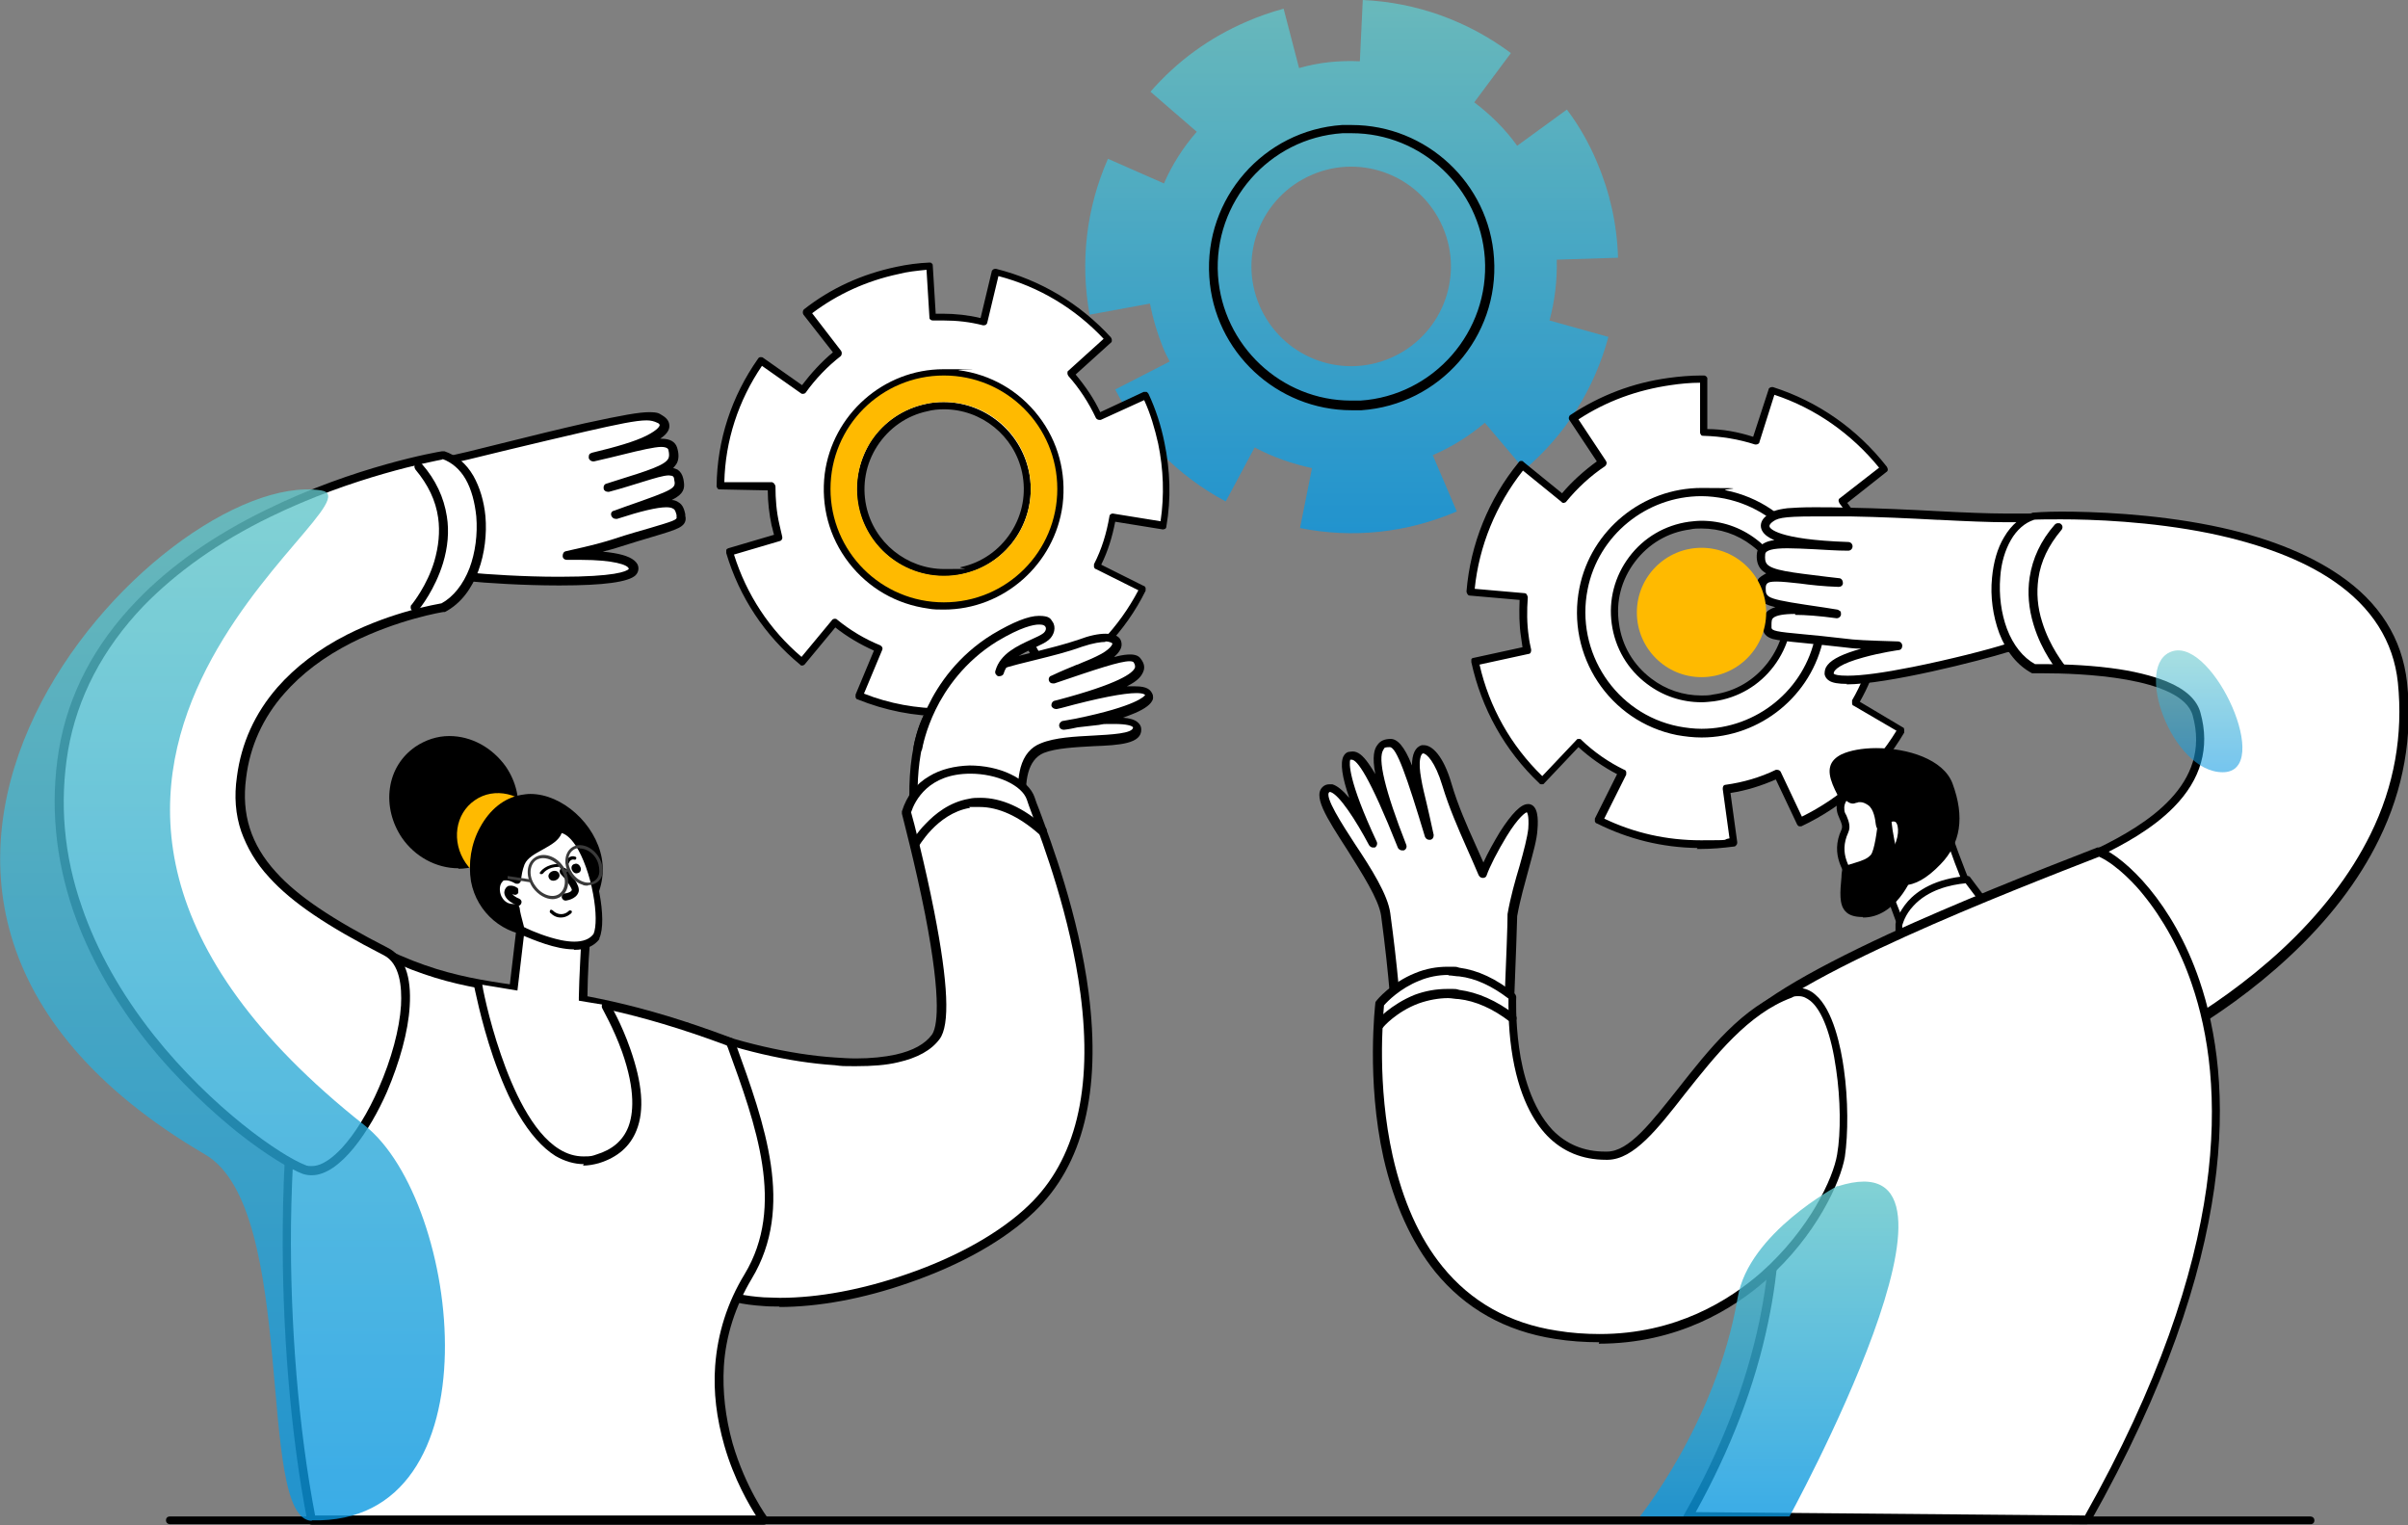 <?xml version="1.0" encoding="UTF-8"?>
<svg xmlns="http://www.w3.org/2000/svg" xmlns:xlink="http://www.w3.org/1999/xlink" version="1.1" viewBox="0 0 499 316">
  <rect x="0" y="0" width="499" height="316" fill="#808080" stroke="none"/>
  <defs>
    <style>
      .cls-1 {
        fill: url(#linear-gradient);
      }

      .cls-1, .cls-2, .cls-3, .cls-4, .cls-5, .cls-6, .cls-7, .cls-8 {
        stroke-width: 0px;
      }

      .cls-2 {
        fill: #3a3a3a;
      }

      .cls-3 {
        fill: #000;
      }

      .cls-4 {
        fill: #ffba00;
      }

      .cls-9, .cls-8 {
        opacity: .8;
      }

      .cls-5 {
        fill: url(#linear-gradient-4);
      }

      .cls-6 {
        fill: url(#linear-gradient-2);
      }

      .cls-10, .cls-8 {
        isolation: isolate;
      }

      .cls-7 {
        fill: #fff;
      }

      .cls-11 {
        mix-blend-mode: multiply;
        opacity: .7;
      }

      .cls-8 {
        fill: url(#linear-gradient-3);
      }
    </style>
    <linearGradient id="linear-gradient" x1="280" y1="315.9" x2="280" y2="205.5" gradientTransform="translate(0 315.9) scale(1 -1)" gradientUnits="userSpaceOnUse">
      <stop offset="0" stop-color="#63c6c9"/>
      <stop offset="1" stop-color="#0997e1"/>
    </linearGradient>
    <linearGradient id="linear-gradient-2" x1="366.3" y1="71.1" x2="366.3" y2=".8" gradientTransform="translate(0 315.9) scale(1 -1)" gradientUnits="userSpaceOnUse">
      <stop offset="0" stop-color="#63c6c9"/>
      <stop offset="1" stop-color="#0997e1"/>
    </linearGradient>
    <linearGradient id="linear-gradient-3" x1="455.7" y1="181.1" x2="455.7" y2="155.9" gradientTransform="translate(0 315.9) scale(1 -1)" gradientUnits="userSpaceOnUse">
      <stop offset="0" stop-color="#63c6c9"/>
      <stop offset="1" stop-color="#0997e1"/>
    </linearGradient>
    <linearGradient id="linear-gradient-4" x1="46.1" y1="214.5" x2="46.1" y2=".9" gradientTransform="translate(0 315.9) scale(1 -1)" gradientUnits="userSpaceOnUse">
      <stop offset="0" stop-color="#63c6c9"/>
      <stop offset="1" stop-color="#0997e1"/>
    </linearGradient>
  </defs>
  <g class="cls-10">
    <g id="Layer_1" data-name="Layer 1">
      <g>
        <g class="cls-9">
          <path class="cls-1" d="M271.9,96.9l-2.5,12.5c10.9,2.2,22.1,1,32.4-3.4,0,0,0,0,.1,0l-5-11.7c4-1.7,7.6-4,10.8-6.7l8.2,9.7c8.5-7.2,14.5-16.7,17.4-27.5l-12.2-3.4c1.1-4.1,1.6-8.3,1.5-12.6l12.7-.4c-.2-6.9-1.7-13.6-4.4-19.9-1.6-3.8-3.7-7.5-6.2-10.8l-10.3,7.5c-2.5-3.5-5.6-6.5-8.9-9l7.6-10.2C304.1,4.3,293.5.5,282.4,0l-.6,12.7c-4.2-.2-8.4.2-12.6,1.4l-3.2-12.3c-2.6.7-5.2,1.6-7.7,2.7-7.7,3.3-14.4,8.2-19.9,14.5l9.6,8.3c-2.8,3.2-5.1,6.8-6.8,10.7l-11.6-5.1c-4.5,10.2-5.8,21.4-3.8,32.3l12.5-2.3c.6,3.1,1.5,6.1,2.7,9.1.4,1,.9,2,1.4,2.9l-11.3,5.8c5.1,9.9,13,17.9,22.9,23.2l6-11.2c3.7,2,7.8,3.4,11.9,4.3h0ZM271.9,36.2c10.5-4.5,22.6.4,27.1,10.9,4.5,10.5-.4,22.6-10.9,27.1-10.5,4.5-22.6-.4-27.1-10.9-4.5-10.5.4-22.6,10.9-27.1Z"/>
        </g>
        <path class="cls-3" d="M280.1,85c-15.5,0-28.5-12.1-29.5-27.6-1.1-16.3,11.3-30.4,27.5-31.5.7,0,1.4,0,2,0,15.5,0,28.5,12.1,29.5,27.6,1.1,16.3-11.3,30.4-27.5,31.5-.7,0-1.4,0-2,0ZM280.1,27.6c-.6,0-1.3,0-1.9,0-15.2,1-26.8,14.3-25.8,29.5,1,14.5,13.1,25.9,27.6,25.9s1.3,0,1.9,0c15.2-1,26.8-14.3,25.8-29.5-1-14.5-13.1-25.9-27.6-25.9h0Z"/>
        <path class="cls-7" d="M182,134.3l-4.1,9.8c8.6,3.5,18,4.4,27.1,2.5,0,0,0,0,.1,0l-2.2-10.4c3.6-.8,6.9-2,9.9-3.7l5.2,9.3c8.1-4.5,14.6-11.4,18.8-19.7l-9.5-4.8c1.6-3.2,2.7-6.6,3.3-10.1l10.5,1.7c.9-5.7.8-11.5-.4-17.1-.7-3.4-1.8-6.7-3.3-9.9l-9.7,4.5c-1.5-3.3-3.5-6.2-5.8-8.9l7.9-7.1c-6.2-6.9-14.3-11.8-23.4-14l-2.5,10.3c-3.4-.8-7-1.2-10.6-1l-.6-10.6c-2.3.1-4.6.5-6.8.9-6.9,1.5-13.2,4.4-18.7,8.7l6.5,8.4c-2.8,2.2-5.3,4.8-7.3,7.7l-8.7-6.1c-5.4,7.7-8.3,16.6-8.4,25.9l10.6.2c0,2.6.2,5.3.8,7.9.2.9.4,1.8.6,2.6l-10.2,3c2.6,9,7.8,16.8,15,22.8l6.8-8.2c2.7,2.3,5.8,4.1,9.1,5.4h0ZM192,84.4c9.4-2,18.5,4,20.5,13.4,2,9.4-4,18.5-13.4,20.5-9.4,2-18.5-4-20.5-13.4-2-9.4,4-18.5,13.4-20.5Z"/>
        <path class="cls-3" d="M195.5,148.4c-6.1,0-12.1-1.2-17.8-3.5-.2,0-.3-.2-.4-.4,0-.2,0-.4,0-.6l3.8-9.1c-2.9-1.3-5.6-2.9-8-4.8l-6.3,7.6c-.1.2-.3.2-.5.3h0c-.2,0-.4,0-.5-.2-7.3-6-12.6-14-15.3-23.1,0-.2,0-.4,0-.6,0-.2.2-.3.4-.4l9.5-2.8c-.2-.6-.3-1.3-.5-1.9-.5-2.4-.8-4.9-.8-7.3l-9.9-.2c-.2,0-.4,0-.5-.2-.1-.1-.2-.3-.2-.5.1-9.5,3.1-18.6,8.6-26.4.1-.2.3-.3.5-.3h0c.2,0,.4,0,.5.1l8.1,5.7c1.9-2.5,4-4.8,6.4-6.8l-6.1-7.8c-.2-.3-.2-.8.1-1.1,5.6-4.4,12-7.3,19.1-8.8,2.3-.5,4.6-.8,6.9-.9.2,0,.4,0,.5.2.2.1.2.3.2.5l.6,9.9c.5,0,1,0,1.5,0,2.6,0,5.3.3,7.8.9l2.3-9.6c0-.3.4-.6.7-.6h.2c9.2,2.3,17.4,7.2,23.8,14.2.1.2.2.3.2.6,0,.2,0,.4-.2.5l-7.3,6.6c2,2.4,3.8,5,5.1,7.8l9-4.2c0,0,.2,0,.3,0h.3c.2.1.3.3.4.4,1.5,3.2,2.6,6.6,3.3,10.1,1.2,5.8,1.4,11.6.4,17.4,0,.2-.1.4-.3.5-.1,0-.3.1-.4.1l-9.9-1.6c-.6,3.1-1.5,6.1-2.9,8.9l8.8,4.4c.2,0,.3.2.4.4,0,.2,0,.4,0,.6-4.2,8.5-10.9,15.4-19.1,20.1-.1,0-.2,0-.4,0h-.2c-.2,0-.4-.2-.5-.4l-4.8-8.6c-2.7,1.5-5.7,2.6-8.7,3.3l2.1,9.7c0,.4-.2.8-.6.9-3.4.7-6.6,1-9.9,1ZM179,143.7c5.3,2.1,10.9,3.1,16.6,3.1s5.9-.3,8.8-.9l-2.1-9.7c0-.2,0-.4,0-.6.1-.2.3-.3.5-.3,3.4-.7,6.7-2,9.7-3.7.1,0,.2,0,.4,0h.2c.2,0,.4.2.5.4l4.8,8.6c7.5-4.3,13.5-10.7,17.5-18.3l-8.8-4.4c-.2,0-.3-.2-.4-.4,0-.2,0-.4,0-.6,1.6-3.1,2.6-6.4,3.2-9.9,0-.4.4-.6.7-.6l9.9,1.6c.8-5.4.6-10.8-.5-16.1-.7-3.1-1.6-6.2-2.9-9l-9,4.1c0,0-.2,0-.3,0-.3,0-.6-.2-.7-.4-1.5-3.2-3.4-6.1-5.7-8.7-.1-.2-.2-.3-.2-.6,0-.2,0-.4.2-.5l7.3-6.6c-5.9-6.3-13.4-10.8-21.8-13l-2.3,9.6c0,.2-.2.4-.3.5-.1,0-.2.1-.4.1h-.2c-2.7-.7-5.4-1-8.2-1s-1.4,0-2.1,0c-.2,0-.4,0-.6-.2-.2-.1-.2-.3-.2-.5l-.6-9.8c-2,.2-4,.4-5.9.9-6.5,1.4-12.5,4.1-17.8,8.1l6,7.8c.2.3.2.8-.1,1.1-2.7,2.1-5.2,4.7-7.2,7.5-.1.2-.4.3-.6.3s-.3,0-.4-.1l-8.1-5.7c-4.9,7.2-7.6,15.5-7.8,24.1h9.9c.2.1.4.2.5.4.1.2.2.3.2.5,0,2.6.2,5.2.8,7.8.2.9.4,1.7.6,2.6.1.4-.1.8-.5.9l-9.5,2.8c2.6,8.3,7.4,15.6,14,21.2l6.3-7.6c.1-.2.4-.3.6-.3s.3,0,.5.2c2.7,2.2,5.7,4,8.9,5.3.4.2.6.6.4,1l-3.8,9.1h0ZM195.6,119.4c-8.5,0-15.9-6-17.7-14.3-1-4.7,0-9.5,2.5-13.6,2.6-4,6.7-6.8,11.4-7.8,1.2-.3,2.5-.4,3.7-.4,8.5,0,15.9,6,17.7,14.3,2.1,9.7-4.2,19.4-13.9,21.4-1.2.3-2.5.4-3.7.4ZM195.6,84.8c-1.1,0-2.3.1-3.4.4-4.3.9-8,3.5-10.4,7.2-2.4,3.7-3.2,8.1-2.3,12.4,1.6,7.6,8.4,13.1,16.2,13.1s2.3-.1,3.4-.4c4.3-.9,8-3.5,10.4-7.2s3.2-8.1,2.3-12.4c-1.6-7.6-8.4-13.1-16.2-13.1h0Z"/>
        <path class="cls-3" d="M195.6,126.3c-1.1,0-2.2,0-3.2-.2-6.6-.9-12.4-4.2-16.5-9.5s-5.8-11.8-5-18.4c1.6-12.3,12.2-21.7,24.6-21.7s2.2,0,3.2.2c6.6.9,12.4,4.2,16.5,9.5,4.1,5.3,5.8,11.8,5,18.4-1.6,12.3-12.2,21.7-24.6,21.7ZM195.5,78.3c-11.6,0-21.5,8.7-22.9,20.2-1.6,12.7,7.3,24.3,20,25.9,1,.1,2,.2,3,.2,11.6,0,21.5-8.7,22.9-20.2.8-6.1-.8-12.2-4.6-17.1-3.8-4.9-9.2-8-15.4-8.8-1-.1-2-.2-3-.2h0Z"/>
        <path class="cls-7" d="M336.1,160l-4.9,9.9c8.7,4.3,18.4,5.9,28,4.6,0,0,0,0,.1,0l-1.6-11c3.8-.5,7.3-1.6,10.6-3.1l4.7,10c8.8-4.1,16-10.7,21-19.1l-9.5-5.6c1.9-3.2,3.3-6.6,4.2-10.2l10.8,2.6c1.4-5.8,1.7-11.8.9-17.8-.5-3.6-1.4-7.1-2.7-10.5l-10.3,3.9c-1.3-3.5-3.2-6.7-5.4-9.6l8.7-6.8c-6-7.6-14-13.3-23.3-16.2l-3.4,10.5c-3.5-1.1-7.1-1.7-10.9-1.8v-11.1c-2.2,0-4.6.1-7,.5-7.3,1-14,3.6-20.1,7.6l6.1,9.2c-3.1,2.1-5.8,4.6-8.2,7.4l-8.6-7c-6.2,7.5-9.8,16.6-10.7,26.3l11,.9c-.2,2.7-.2,5.5.2,8.3.1.9.3,1.8.5,2.7l-10.8,2.3c2,9.5,6.9,18.1,13.9,24.7l7.6-8c2.7,2.6,5.7,4.7,9,6.3h0ZM350.1,108.9c9.9-1.4,18.9,5.5,20.3,15.4,1.4,9.8-5.5,18.9-15.4,20.3-9.9,1.4-18.9-5.5-20.3-15.4-1.4-9.8,5.5-18.9,15.4-20.3Z"/>
        <path class="cls-3" d="M351.8,175.7c-7.3-.1-14.3-1.8-20.9-5.1-.2,0-.3-.2-.4-.4,0-.2,0-.4,0-.6l4.6-9.2c-2.9-1.5-5.6-3.4-8-5.6l-7.1,7.5c-.1.2-.3.2-.5.2s-.4,0-.5-.2c-7.2-6.8-12-15.5-14.1-25.1,0-.2,0-.4,0-.6.1-.2.3-.3.5-.3l10.1-2.2c-.1-.7-.2-1.4-.3-2.1-.4-2.5-.4-5.1-.3-7.7l-10.3-.9c-.2,0-.4-.1-.5-.3-.1-.2-.2-.3-.2-.6.8-9.8,4.6-19.1,10.8-26.7.1-.2.3-.3.5-.3h0c.2,0,.4,0,.5.2l8,6.5c2.1-2.5,4.6-4.7,7.2-6.6l-5.7-8.6c-.2-.3-.1-.8.2-1,6.2-4.1,13-6.7,20.4-7.7,2.2-.3,4.5-.5,6.8-.5h.5c.4,0,.8.4.7.8v10.3c3.2,0,6.4.6,9.5,1.6l3.2-9.8c0-.3.4-.5.7-.5h.2c9.4,3,17.5,8.7,23.6,16.5.1.2.2.4.2.6,0,.2-.1.4-.3.5l-8.1,6.4c2,2.6,3.6,5.5,4.8,8.5l9.7-3.7h.2c.1,0,.2,0,.3,0,.2,0,.3.2.4.4,1.3,3.4,2.2,7,2.7,10.7.8,6.1.6,12.2-.9,18.1,0,.2-.2.4-.3.5-.1,0-.3.1-.4.1h-.2s-10-2.4-10-2.4c-.8,3.2-2.1,6.2-3.7,9l8.9,5.3c.2,0,.3.3.3.5,0,.2,0,.4,0,.6-5,8.5-12.4,15.2-21.3,19.4,0,0-.2,0-.3,0h-.2c-.2-.1-.3-.2-.4-.4l-4.4-9.3c-3,1.3-6.1,2.3-9.4,2.8l1.4,10.2c0,.2,0,.4-.2.6-.1.2-.3.3-.5.3-2.4.3-4.6.5-6.9.5h-.8,0ZM332.2,169.5c6.4,3.1,13.2,4.6,20.3,4.6s4-.1,5.9-.4l-1.4-10.2c0-.2,0-.4.1-.6.1-.2.3-.3.5-.3,3.6-.5,7.1-1.5,10.4-3.1,0,0,.2,0,.3,0,.3,0,.6.2.7.4l4.4,9.3c8.1-4,14.9-10.1,19.6-17.8l-8.9-5.2c-.2,0-.3-.3-.3-.5,0-.2,0-.4,0-.6,1.8-3.1,3.2-6.5,4.1-10,0-.3.4-.6.7-.6h.2l10,2.4c1.2-5.5,1.4-11.1.7-16.8-.5-3.3-1.3-6.5-2.4-9.6l-9.7,3.7h-.2c-.3,0-.6-.2-.7-.5-1.3-3.4-3.1-6.6-5.3-9.4-.1-.2-.2-.4-.2-.6,0-.2.1-.4.3-.5l8.1-6.3c-5.7-7-13.2-12.3-21.7-15.1l-3.1,9.8c0,.3-.4.5-.7.5h-.2c-3.4-1.1-7-1.7-10.7-1.8-.2,0-.4,0-.5-.2-.1-.1-.2-.3-.2-.5v-10.3c-2,0-4.1.2-6.1.5-6.9,1-13.3,3.3-19.1,7.1l5.7,8.6c.1.2.2.4.1.6,0,.2-.2.4-.3.5-3,2-5.7,4.5-8,7.3-.1.2-.3.2-.5.3h0c-.2,0-.4,0-.5-.2l-8-6.5c-5.6,7.1-9.1,15.6-10,24.5l10.3.9c.2,0,.4.1.5.3.1.2.2.4.2.6-.2,2.7-.2,5.4.2,8.1.1.9.3,1.8.5,2.7,0,.2,0,.4-.1.6-.1.2-.3.3-.5.3l-10.1,2.2c2,8.8,6.5,16.8,13,23.1l7.1-7.5c.1-.2.3-.2.5-.2h0c.2,0,.4,0,.5.2,2.6,2.5,5.6,4.6,8.9,6.2.2,0,.3.2.4.4,0,.2,0,.4,0,.6l-4.6,9.2h0ZM352.6,145.5c-4.1,0-8-1.3-11.3-3.8-4-3-6.6-7.4-7.3-12.4-.7-5,.6-9.9,3.6-13.9,3-4,7.4-6.6,12.4-7.3.9-.1,1.7-.2,2.6-.2,4.1,0,8,1.3,11.3,3.8,4,3,6.6,7.4,7.3,12.4.7,5-.6,9.9-3.6,13.9-3,4-7.4,6.6-12.4,7.3-.9.1-1.8.2-2.6.2ZM352.6,109.5c-.8,0-1.6,0-2.4.2-4.6.6-8.6,3-11.4,6.7-2.8,3.7-4,8.2-3.3,12.8.6,4.6,3,8.6,6.7,11.4,3,2.3,6.6,3.5,10.4,3.5.8,0,1.6,0,2.4-.2,4.6-.6,8.6-3,11.4-6.7,2.8-3.7,4-8.2,3.3-12.8-.6-4.6-3-8.6-6.7-11.4-3-2.3-6.6-3.5-10.4-3.5Z"/>
        <path class="cls-3" d="M352.6,152.8c-1.7,0-3.4-.2-5.1-.5-14-2.8-23-16.5-20.2-30.5,2.4-12,13.1-20.7,25.3-20.7s3.4.2,5.1.5c6.8,1.4,12.6,5.3,16.4,11.1,3.8,5.8,5.2,12.7,3.8,19.4-2.4,12-13.1,20.7-25.3,20.7h0ZM352.6,102.8c-11.4,0-21.4,8.1-23.6,19.3-2.6,13,5.8,25.8,18.8,28.4,1.6.3,3.2.5,4.8.5,11.4,0,21.4-8.1,23.6-19.3,1.3-6.3,0-12.7-3.5-18.1-3.6-5.4-9-9-15.3-10.3-1.6-.3-3.2-.5-4.8-.5h0Z"/>
        <path class="cls-7" d="M382.7,141c-2.5,0-3.8-.4-3.9-1.4-.4-3.2,9.1-5.1,12.9-5.8-5.6-.2-7.6-.3-9.7-.6-3.6-.4-6.4-.7-8.6-.9-6-.6-7.4-.7-7.4-2.5v-.4c0-.9,0-1.8.8-2.4.8-.7,2.5-1.1,5.1-1.1s1.7,0,2.6,0c-9.3-1.4-9.7-1.7-9.7-4.6s1.7-2.3,3.3-2.3,2.2.1,3.6.3c-3.6-.5-5.6-1.1-6.5-2.2-.5-.7-.7-1.5-.5-2.8.3-1.8,2.8-2.1,5.6-2.1s2.5,0,4,.1c-5.2-.7-8.2-1.8-8.7-3.3-.2-.6,0-1.3.7-1.9,1.4-1.1,2.5-1.6,9.5-1.6s4.5,0,7.5.1c5.9.1,12.4.5,18.1.7,5.7.3,10.6.5,13.8.5s1.2,0,1.6,0c1.4,0,2.9,0,4.4,0,9.5,0,16.1,1.4,16.1,1.4h.1s1,23.9,1,23.9c0,.1,0,.3,0,.5-.6,1-5.3,1.4-16.1,1.4s-4.1,0-6.5,0c-5.9,1.8-25.2,6.8-33.5,6.8h0Z"/>
        <path class="cls-3" d="M382.8,141.7c-1.8,0-3.1-.2-3.8-.7-.5-.3-.8-.8-.9-1.3,0-.7.1-1.3.6-1.9,1-1.3,3.4-2.4,7-3.4-1.6,0-2.7-.2-3.7-.3-3.6-.4-6.4-.7-8.5-.9-3.1-.3-4.9-.5-6.1-.8-1.4-.4-2.1-1.2-2.1-2.4v-.4c0-.9,0-2.1,1-3,.4-.3.9-.6,1.6-.8-.5-.1-1-.3-1.4-.4-2.2-.8-2.4-2.1-2.4-3.8s.3-1.7.9-2.2c.3-.2.6-.4,1-.6-.5-.3-.9-.6-1.2-1-.6-.8-.9-1.9-.7-3.3.3-1.8,2.1-2.4,3.6-2.6-1.5-.6-2.4-1.4-2.7-2.3-.3-.9,0-1.9,1-2.7,1-.9,2-1.3,4.4-1.6,1.3-.1,3-.2,5.5-.2s4.4,0,7.6.1c5.8.1,12.3.4,17.9.7,5.6.3,10.8.5,14,.5s1.1,0,1.6,0c1.4,0,2.9,0,4.4,0,9.6,0,16.3,1.4,16.3,1.4.4,0,.7.4.7.8l1,23.7c.1.2,0,.7-.2,1-.8,1.2-3.6,1.8-16.9,1.8s-3.9,0-6.2,0c-5.8,1.8-25,6.7-33.5,6.7h0ZM372,127.2c-2.4,0-3.9.3-4.5.8-.4.3-.4.8-.4,1.6v.4c0,.7,1,.9,6.5,1.4,2.3.2,5.1.5,8.6.9,2.2.3,4.4.4,11.1.6.5,0,.9.4.9.9,0,.5-.3.9-.8.9,0,0-3.6.5-7.2,1.5-4.8,1.3-6.3,2.6-6.2,3.4.3.2.9.4,2.9.4,2.9,0,7.4-.6,13.4-1.8,7.5-1.5,15.8-3.6,19.8-4.9h.3c2.4,0,4.5,0,6.5,0,4.1,0,7.3,0,9.6-.2,3.8-.2,5-.6,5.4-.7l-1-23c-1.8-.3-7.6-1.2-15.3-1.2s-2.9,0-4.3,0c-.5,0-1,0-1.7,0-3.2,0-8.2-.2-13.9-.5h-.3c-5.6-.3-12-.6-17.9-.7-3.1,0-5.5,0-7.5,0-7,0-7.8.4-8.9,1.3-.2.2-.5.5-.4.8,0,.3,1.4,2.7,16.3,3.2.5,0,.9.4.9.9,0,.5-.4.9-.9.9-2.5,0-4.9-.2-7-.3-2.2-.1-4-.2-5.6-.2-3,0-4.5.4-4.6,1.2-.1,1,0,1.6.3,2,1.1,1.4,5.1,1.8,12.4,2.7l2.6.3c.5,0,.8.5.8,1,0,.5-.4.8-.9.8-3.1-.1-5.8-.4-8-.7-1.9-.2-3.6-.4-4.8-.4s-1.7.1-2,.4c-.2.2-.3.5-.3.9,0,2.2,0,2.3,12.3,4.1l2.5.4c.2,0,.4.2.6.3s.2.4.2.7c0,.4-.4.8-.9.8-3.7-.5-6.5-.7-8.6-.7h0Z"/>
        <path class="cls-7" d="M435.9,221.2c-3.2,0-5.9-4-7.5-10.9-2.6-11.5-1.4-30,6.6-33.9,10.6-5.1,24.2-13.6,20.2-28.4-2.4-8.7-24.6-9.4-31.4-9.4s-2.3,0-2.3,0c-6.4-3.3-8.6-12.2-8-19.1.6-6.7,3.6-11.5,8-12.8,0,0,2.2-.1,5.8-.1,15.7,0,67.2,2.5,70.8,34.7,2.2,20-6.2,39.4-24.3,56.3-14.6,13.6-31,21.5-36.1,23.4-.5.2-1,.3-1.5.3h0Z"/>
        <path class="cls-3" d="M435.9,222c-2.6,0-4.9-2.1-6.6-6.1-2.4-5.6-3.4-14.3-2.8-22.4.4-4.2,1.2-7.9,2.4-10.9,1.4-3.4,3.3-5.7,5.7-6.8,10.3-5,23.7-13.3,19.8-27.5-2.2-8.2-24.1-8.8-30.8-8.8s-2.1,0-2.1,0c-.2,0-.3,0-.4,0-3-1.6-5.3-4.4-6.8-8.3-1.3-3.5-1.9-7.6-1.5-11.5.3-3.2,1.1-6.1,2.5-8.4,1.5-2.6,3.6-4.3,6-5.1h.2s2.2-.2,5.7-.2c6.3,0,18.7.4,31.1,2.9,10.9,2.2,19.8,5.7,26.4,10.2,8.4,5.7,13.1,13.2,14.1,22.3,1.2,11.1-.7,22.1-5.8,32.5-4.2,8.6-10.5,16.8-18.7,24.4-14.7,13.7-31.3,21.6-36.4,23.5-.6.2-1.1.3-1.7.3h-.1ZM423.6,137.6c2.7,0,8.2.1,13.7.8,4.8.6,8.7,1.6,11.7,2.8,3.9,1.6,6.3,3.8,7,6.5,2,7.2.1,13.8-5.5,19.5-4.5,4.6-10.5,7.8-15.2,10.1-3.8,1.8-6.3,7.7-7.1,16.3-.7,7.8.4,16.2,2.6,21.5,1.4,3.4,3.1,5,5,5s.8,0,1.2-.2c5-1.9,21.3-9.7,35.8-23.1,8.1-7.5,14.3-15.6,18.4-23.9,5-10.1,6.8-20.7,5.7-31.5-.9-8.5-5.4-15.6-13.3-21-6.4-4.4-15.1-7.7-25.7-9.9-12.3-2.5-24.5-2.9-30.8-2.9s-5.6.1-5.6.1c-1.9.6-3.6,2.1-4.8,4.2-1.2,2.1-2,4.7-2.2,7.7-.3,3.7.2,7.5,1.4,10.7,1.3,3.4,3.3,5.9,5.8,7.3.3,0,1,0,1.9,0h0,0Z"/>
        <path class="cls-7" d="M427.1,138.4s-12.7-15.1-.7-29.1l.7,29.1Z"/>
        <path class="cls-3" d="M427.1,139.3c-.3,0-.5-.1-.7-.3,0,0-3.3-3.9-5-9.6-1-3.3-1.3-6.6-.8-9.8.6-3.9,2.3-7.6,5.2-10.9.2-.2.4-.3.7-.3s.4,0,.6.2c.4.3.4.9,0,1.3-2.6,3.1-4.2,6.4-4.7,10-.4,2.9-.2,5.9.8,9,1.6,5.2,4.6,8.8,4.7,9,.3.4.3,1-.1,1.3-.2.1-.4.2-.6.2h0Z"/>
        <path class="cls-7" d="M390.7,182.7c.1,0,9.7-3.1,11.2-5l2.2-4c1.1,3.5,4.1,11,5.6,14.2,1.2,2.5-5.7,15.2-5.7,15.2,0,0-7.7-2.8-8.3-6.1-.4-2.3-4.1-11.6-5-14.2Z"/>
        <path class="cls-3" d="M403.9,203.7h-.2c-.8-.3-8.1-3.1-8.8-6.7-.3-1.4-2-6.1-3.3-9.6h0c-.7-2-1.3-3.6-1.6-4.5,0-.2,0-.5,0-.7.1-.2.3-.3.5-.3.8-.2,9.4-3.2,10.7-4.7l2.1-3.9c.1-.2.4-.4.7-.4.4,0,.6.2.7.5,1.1,3.5,4.1,11,5.5,14.1.4.8.6,2.6-2.4,9.2-1.3,2.9-2.7,5.6-3.3,6.7-.2.3-.4.5-.7.5h0,0ZM391.6,183.2c.3.9.8,2.1,1.3,3.5v.2c1.5,3.7,3.2,8.3,3.5,9.8.3,1.9,4,4,7.2,5.3.6-1.2,1.8-3.6,3-6,2.9-6.3,2.5-7.7,2.4-7.9-1.3-2.6-3.7-8.5-5.1-12.6l-1.4,2.5c-.8,1-2.9,2.2-6.5,3.6-1.5.6-3.3,1.2-4.4,1.6h0Z"/>
        <path class="cls-3" d="M394.6,183.5c-4.5,0-7-5.4-9.2-10.1-.2-.5-.5-1-.7-1.5-.8-1.6-1.6-3.1-2.5-4.6-1.9-3.4-3.6-6.4-2.9-8.6.3-1,1.1-1.8,2.3-2.4,1.7-.8,4.3-1.3,7.2-1.3,6.5,0,13.9,2.3,15.8,7.3,2.6,7,1.7,12.5-2.5,16.8-2.8,2.9-5.3,4.3-7.6,4.3h0Z"/>
        <path class="cls-7" d="M382.6,164.6c2.1,2.5,2-.6,5,1.5,2.1,1.4,1.9,5.1,2.1,4.9,4.5-4.6,5.9,1.4,3,5.6,0,0-3,14.3-6,9.6-2.5-4-7.2-8-4.4-14,.6-1.4-.5-2.9-.9-4.2-.3-1.4.5-2.4,1.1-3.3h0Z"/>
        <path class="cls-3" d="M388,187.9c-.7,0-1.3-.4-1.9-1.3-.5-.8-1.1-1.6-1.7-2.4-2.4-3.3-5.2-7.1-2.8-12.3.3-.7,0-1.4-.4-2.3-.2-.5-.4-.9-.5-1.4-.4-1.7.4-2.8,1-3.7l.2-.2c.1-.2.3-.3.6-.3.3,0,.5,0,.6.3.6.7.8.8,1,.8s.2,0,.4,0c.3,0,.6-.2,1.1-.2.7,0,1.5.3,2.4.9,1.4.9,1.9,2.6,2.2,4.1.8-.6,1.6-.9,2.3-.9s1,.2,1.4.5c1.6,1.3,1.4,5-.5,7.8-1.6,7-3.3,10.7-5.2,11,0,0-.2,0-.3,0h0ZM382.7,165.8c-.4.6-.6,1.2-.5,2,0,.4.2.8.4,1.1.4,1,1,2.3.4,3.6-2,4.4.2,7.5,2.6,10.8.6.9,1.2,1.7,1.7,2.5.3.4.5.6.6.6.7-.1,2.4-2.8,4-9.8,0-.2,0-.3.1-.4,1.6-2.4,1.6-5.2.8-5.9-.1,0-.2-.1-.4-.1-.6,0-1.4.5-2.3,1.4-.1.2-.3.2-.6.2h-.2c-.5-.2-.5-.6-.6-1.1-.1-.9-.4-3.1-1.6-3.9-.6-.4-1.1-.6-1.6-.6s-.4,0-.6.1c-.3,0-.6.2-.9.2-.5,0-.9-.2-1.4-.6h0Z"/>
        <path class="cls-3" d="M386,190c-1.7,0-2.9-.4-3.6-1.2-1.3-1.4-1.1-3.9-.8-7.1,0-.6.1-1.2.2-1.8v-.3h.3c.8-.4,1.5-.6,2.2-.8,1.7-.5,2.7-.9,3.4-1.7.7-.9,1.3-4.9,1.5-7.4v-.4h2.7v.4c.7,6.5,2.1,10.2,4.2,11.2l.4.2-.2.4c-.1.3-3.4,8.6-10.2,8.6h0Z"/>
        <path class="cls-7" d="M393.5,195.8v-4.4s1.8-8.4,14.3-9.3l4.2,5.6-18.5,8h0Z"/>
        <path class="cls-3" d="M393.5,196.6c-.2,0-.3,0-.4-.1-.2-.1-.3-.4-.3-.6v-4.5c0-.1.5-2.3,2.6-4.7,1.9-2.1,5.6-4.7,12.3-5.2.3,0,.5.1.6.3l4.2,5.6c.1.2.2.4.1.6,0,.2-.2.4-.4.5l-18.5,8c0,0-.2,0-.3,0h0ZM407.4,183c-3.3.3-7.9,1.4-10.9,4.7-1.8,1.9-2.2,3.8-2.3,4v3.1l16.6-7.2-3.4-4.5h0Z"/>
        <path class="cls-7" d="M349.6,314.5v-.2c17.3-30.3,19.2-55.9,17.7-72.1-1.6-17.5-7.3-28-7.4-28.1h0c0,0,0-.2,0-.2,8.5-11.7,56.8-30.4,74.9-37.5,5.2,2.2,14.8,11.2,20.2,27.1,6.9,20.4,8.7,56.3-22.6,111.5h0c0,0-83-.6-83-.6h0Z"/>
        <path class="cls-3" d="M349.8,315.2c-.3,0-.6-.2-.8-.5-.2-.3-.2-.6,0-.9,7.6-13.3,12.8-26.8,15.6-40.1,2.2-10.7,2.9-21.2,2-31.5-1.6-17.3-7.2-27.8-7.3-27.9-.2-.3-.2-.7,0-1,3.6-5,14.4-11.6,32.1-19.8,14.2-6.5,29.8-12.7,43.2-17.9h.3c.1,0,.2,0,.4,0,5.2,2.2,15,11.4,20.5,27.6,7,20.5,8.7,56.6-22.6,112.1-.2.3-.5.5-.8.5l-82.7-.7h0ZM432,314.1c30.8-54.6,29.1-90.1,22.2-110.2-2.4-7.1-6-13.6-10.2-18.7-1.1-1.4-5.1-5.9-9-7.7-17.7,6.9-64.6,25-73.8,36.5,1.4,2.8,5.8,12.6,7.2,28,.9,10.4.3,21.2-2,32-2.7,13.1-7.8,26.3-15,39.3l80.6.7Z"/>
        <path class="cls-7" d="M289.3,226h0c0-.2,1-10.5-2.4-36.4-.5-3.6-4-9.1-7.2-13.9-3.8-5.8-7.1-10.8-5-12.2.2-.1.4-.2.7-.2,2.1,0,5.4,5,7.4,8.5-4.6-10.6-4.3-13.8-3.9-14.7.2-.3.4-.5.5-.5.2,0,.4-.1.6-.1,1.3,0,3.2,1.6,7.7,12-2.6-7.6-3.2-11.9-2-13.6.5-.7,1.2-1,2.2-1,1.9,0,3.2,2.8,7.4,16.3-.3-1.4-.6-2.5-.8-3.5-.4-1.7-.8-3.2-1.1-5-.5-2.8-.4-4.9.4-5.9.3-.3.6-.5,1-.5,1.4,0,3.5,2.3,5,7.4,1.3,4.5,3.1,8.6,5,12.8.8,1.7,1.5,3.4,2.3,5.2,1.3-3.5,6.8-13.3,9.3-13.3s.5.1.7.3c.5.6.7,2,.6,4.2-.1,1.9-.9,4.7-1.8,7.9-.8,3-1.8,6.5-2.4,9.9,0,1.9-1.6,40.3-1.6,41.9v.2l-22.5-5.7h0Z"/>
        <path class="cls-3" d="M311.6,232.5h-.1s-22.2-5.7-22.2-5.7c-.4-.1-.7-.5-.7-1,0-.4,1-10.7-2.4-36.1-.5-3.4-4-8.8-7-13.6-4.3-6.7-7.5-11.5-4.8-13.3.3-.2.7-.3,1.1-.3s.4,0,.6,0c1,.3,2.1,1.2,3.5,2.8-1.5-4.3-1.9-7.2-1.2-8.6.3-.6.7-.8,1-.9.2,0,.5-.1.9-.1,1.1,0,2.1.8,3.3,2.5.4.6.9,1.3,1.4,2.2-.7-3.7-.2-5.2.4-6,.6-.9,1.5-1.3,2.8-1.3s2.8,1.4,4.4,5.5c0-2.4.7-3.8,2-4.2.2,0,.3,0,.5,0,1.6,0,4,2.1,5.7,8,1.3,4.4,3.1,8.5,5,12.7.5,1.2,1.1,2.4,1.6,3.6.9-2,2.2-4.3,3.4-6.3,2.5-3.9,4.4-5.8,5.8-5.8s.2,0,.3,0c1.8.3,1.9,3,1.7,5.3-.1,2-.9,4.8-1.8,8.1-.8,3-1.8,6.4-2.4,9.8,0,2-1.2,32.3-1.6,41.6v.3c0,.3-.2.5-.4.7-.2.1-.3.2-.5.2h0ZM310.8,230.4c.2-4.7,1.7-39,1.6-40.8v-.2c.6-3.5,1.6-7,2.5-10,.9-3.2,1.6-5.9,1.8-7.7.2-3-.3-3.4-.3-3.4-.2,0-1.7.9-4.2,5-1.9,3.1-3.6,6.5-4.1,8-.1.4-.4.6-.8.6-.4,0-.7-.2-.9-.6-.8-1.9-1.6-3.7-2.4-5.5-1.9-4.3-3.7-8.4-5.1-13-1.5-5-3.3-6.7-4-6.7-.2,0-.5.4-.6,1.1-.2,1-.1,2.4.2,4.1.3,1.8.7,3.3,1.1,5,.4,1.8.9,3.8,1.5,6.7,0,.5-.2.9-.7,1h-.2c-.4,0-.7-.2-.9-.6-3.8-12.6-5.9-18.6-7.3-18.6s-1.1.3-1.3.5c-1.3,1.8.3,8.5,4.7,19.7.2.5,0,1-.5,1.2h-.3c-.4,0-.7-.2-.9-.5-6-15.1-8.5-18.3-9.6-18.3s-.2,0-.3,0c-.2.7-.5,4.2,5.5,17,.2.4,0,1-.4,1.2-.1,0-.3,0-.4,0-.3,0-.6-.2-.8-.5-2.7-5.1-6.2-10.5-8-11,0,0,0,0-.1,0s0,0-.1,0c-1.2.8,2.7,6.8,5.3,10.8,3.4,5.1,6.8,10.5,7.3,14.3,3,22.1,2.7,32.8,2.5,35.7l20.4,5.2h0Z"/>
        <path class="cls-7" d="M331.4,277.4c-3,0-6-.2-9.1-.7-43.7-6.8-36.6-68.1-36.6-68.8,0-.1,5.7-6.9,14.3-6.9s9,1.8,13.4,5.4c0,.3-.9,19,7.7,28,3,3.2,6.9,4.8,11.6,4.8h.4c4.9,0,9.7-6.2,15.3-13.3,6.2-7.9,13.2-16.9,22.5-20.3.6-.2,1.2-.3,1.8-.3,1.5,0,2.8.7,4,2.1,4.9,5.8,6.3,23.1,4.9,31.9-1.8,11.2-18.9,38.1-50.2,38.1h0Z"/>
        <path class="cls-3" d="M331.4,278.1c-3,0-6.1-.2-9.2-.7-10.3-1.6-18.6-6.3-24.8-13.9-4.9-6.1-8.5-14-10.7-23.6-3.6-16.2-1.7-31.9-1.7-32,0-.2,0-.3.2-.5.1-.2,3.1-3.8,8.1-5.8,2.2-.9,4.4-1.3,6.7-1.3s1.6,0,2.4.2c3.8.5,7.7,2.3,11.5,5.4.2.2.3.5.3.7,0,0-.2,4.7.6,10.5.7,5.2,2.6,12.4,6.9,17,2.9,3,6.6,4.5,10.9,4.5h.4c4.6,0,9.2-6.1,14.7-13,6.3-8,13.4-17.1,22.9-20.5.7-.3,1.4-.4,2.1-.4,1.3,0,2.5.5,3.5,1.4,3.7,3.1,5.3,11,5.9,15.4.9,6.3.9,13.4.2,18.2-.9,5.2-5.9,16.3-16.3,25.5-6.8,6-18.4,13.2-34.7,13.2h0ZM300.1,202c-2,0-4.1.4-6,1.2-4,1.6-6.6,4.3-7.3,5.1-.2,2.6-1.5,16.4,1.8,31.2,2.1,9.3,5.5,17,10.3,22.9,5.9,7.3,13.9,11.8,23.7,13.3,3,.5,6,.7,8.9.7,15.8,0,26.9-7,33.5-12.8,10-8.9,14.9-19.5,15.7-24.4.8-4.6.7-11.5-.2-17.6-1-7.2-2.9-12.2-5.3-14.2-.8-.6-1.5-1-2.4-1s-1,0-1.5.3c-9,3.3-15.9,12.1-22.1,19.9-5.7,7.3-10.6,13.6-16,13.7h-.4c-4.9,0-9-1.7-12.2-5-2.6-2.7-6-8-7.4-18-.7-5-.6-9.2-.6-10.4-3.4-2.6-6.8-4.2-10.2-4.6-.7,0-1.5-.2-2.2-.2h0Z"/>
        <path class="cls-7" d="M285.7,212s5.6-6.4,14.2-6.4,9,1.7,13.5,5.1l.3.2-28.2,1.4.2-.2h0Z"/>
        <path class="cls-3" d="M285.8,213c-.2,0-.4,0-.6-.2-.2-.2-.3-.4-.3-.6,0-.2,0-.5.2-.6.1-.1,3.1-3.5,8.1-5.5,2.2-.8,4.4-1.2,6.7-1.2s1.7,0,2.5.2c3.8.5,7.7,2.2,11.5,5.1.4.3.5.9.2,1.3-.2.2-.4.4-.7.4s-.4,0-.5-.2c-3.5-2.7-7.1-4.3-10.6-4.7-.7,0-1.5-.2-2.2-.2-2,0-4.1.4-6.1,1.1-4.6,1.7-7.4,4.9-7.4,5-.2.2-.4.3-.7.3h0Z"/>
        <g class="cls-9">
          <path class="cls-6" d="M380.8,245.8c33.5-10.7-10.4,69.2-10.4,69.2h-31.2s16.4-19.8,20.9-46.2c2.3-13.4,20.7-23.1,20.7-23.1h0Z"/>
        </g>
        <g class="cls-11">
          <path class="cls-8" d="M450.3,134.9c8.5-2.4,20.9,25.1,10.3,25.1-10.6,0-18.8-22.7-10.3-25.1Z"/>
        </g>
        <path class="cls-3" d="M35.2,315.8c-.4,0-.8-.3-.8-.8s.3-.8.8-.8h443.6c.4,0,.8.3.8.8s-.3.8-.8.8H35.2Z"/>
        <path class="cls-7" d="M190.5,175.9s-2.8-12.1.3-23.5c4.1-15.1,21-14.7,33.1-19.2,8-2.9,10.5.5,3.9,3.7-3,1.4-4.7,2-9.4,4.1,13.1-4.6,16.4-5.4,17.4-4.1,1.7,2.4-.3,5-16.9,9.4,18-4.8,18.9-3.3,19.4-2.1.3.7-1.5,3.4-17.8,6.4,2.1-.6,15.3-2.6,15.4.3.2,3.8-13.4,1.5-19.7,4.1-7.8,3.2-2.5,19.7-2.5,19.7l-23.2,1.2h0Z"/>
        <path class="cls-3" d="M190.4,176.8c-.4,0-.7-.3-.8-.7,0-.1-2.8-12.4.3-23.9,3.2-11.9,14-14.6,24.4-17.1,3.1-.8,6.4-1.6,9.3-2.6,2.1-.8,4-1.2,5.5-1.2,2.2,0,3,.8,3.2,1.5.2.6.3,1.5-.8,2.7-.2.2-.4.4-.6.6.2,0,.3,0,.5-.1,1.2-.3,2.1-.4,2.8-.4,1.1,0,1.8.3,2.2.9.7.9.9,1.8.5,2.7-.3.7-.9,1.8-3.4,3,.5,0,1,0,1.4,0h.4c2.4,0,3.2.7,3.6,1.8,0,.3.2.7-.2,1.3-.5.9-2,1.9-4.4,2.8-.5.2-1,.4-1.6.6,1.4.1,2.4.4,3,.9.5.4.8.9.8,1.5.1,3-4.5,3.3-9.9,3.5-3.6.2-7.8.4-10.3,1.4-6.9,2.9-2,18.5-2,18.6,0,.3,0,.6-.1.8-.2.2-.4.4-.7.4l-23.2,1.2h-.1,0ZM229.1,133c-.9,0-2.5.2-4.9,1-3,1.1-6.3,1.9-9.5,2.7-9.9,2.4-20.1,5-23.1,15.9-2.6,9.4-1,19.3-.5,22.3l21.3-1.1c-.4-1.6-1.1-4.6-1.4-7.8-.2-2.7,0-5.1.5-7,.7-2.5,2.1-4.2,4.2-5,2.9-1.2,7.1-1.4,10.9-1.6,3.5-.2,8.2-.4,8.2-1.7,0,0,0,0-.1-.1-.2-.2-1.1-.6-3.8-.6s-2,0-3.2.2c-1.8.2-3.4.4-4.4.5-.9.2-1.8.4-2.8.5-.6,0-.9-.3-1-.7-.1-.5.2-.9.6-1.1.5-.1,1.6-.3,2.8-.5,12.7-2.6,14.3-4.7,14.4-4.9,0,0-.2-.4-1.8-.4-2.6,0-7.9,1-15.6,3.1l-.9.2h-.2c-.4,0-.8-.3-.9-.6-.1-.5.2-1,.6-1.1l.8-.2c12.4-3.3,15.5-5.5,15.9-6.7,0-.2.1-.5-.3-1.1,0,0-.2-.2-.8-.2-2,0-6.8,1.6-15.6,4.6h-.3c-.4,0-.7-.2-.8-.5-.2-.4,0-1,.5-1.1,2.3-1.1,3.9-1.7,5.3-2.3h0s.1,0,.1,0c1.3-.6,2.5-1,3.9-1.7,3-1.4,3.4-2.6,3.3-2.7,0,0-.4-.4-1.5-.4h0Z"/>
        <path class="cls-7" d="M190.2,155s2.3-14.6,15.9-22.8c11.7-7.1,12.7-2,10.6-.3-2.1,1.6-8.3,2.9-9.6,7.3"/>
        <path class="cls-3" d="M190.1,155.9c-.5,0-.8-.5-.8-1,0-.2.6-3.9,3-8.6,2.1-4.4,6.2-10.5,13.4-14.9,4.2-2.5,7.4-3.8,9.6-3.8s2.4.6,2.8,1.2c.8,1.1.4,2.8-.8,3.8-.7.6-1.7,1-2.9,1.6-2.5,1.2-5.6,2.6-6.4,5.3-.1.4-.5.6-.9.6h-.2c-.2,0-.4-.2-.6-.5-.1-.2-.1-.5,0-.7,1-3.5,4.6-5.1,7.4-6.4,1.1-.5,2-.9,2.5-1.3.5-.4.7-1,.4-1.4-.2-.3-.6-.4-1.3-.4-1.1,0-3.7.5-8.7,3.5-6.8,4.2-10.7,10-12.7,14.1-2.1,4.3-2.7,7.7-2.8,8.1,0,.4-.4.7-.9.7h-.1Z"/>
        <path class="cls-7" d="M141.1,262.7c12,14.9,55.3,4.3,72.7-12.3,25.5-24.4,2-78.3-.1-84.9-2.2-6.6-21.7-10.4-25.8,2.8,0,0,10.9,40.1,6.1,46.6-6.4,8.8-32.3,5.4-51.1-1.9-9.3-3.6-9,40.7-1.7,49.7h0Z"/>
        <path class="cls-3" d="M161.6,270.7c-1.2,0-2.3,0-3.4-.1-8.2-.5-14.3-3.1-17.8-7.3-1.5-1.9-2.9-5.4-3.9-10.1-.9-4.3-1.5-9.3-1.7-14.7-.2-5.3,0-10.4.6-14.6.6-4.7,1.7-8.2,3.1-10.1.9-1.2,2-1.9,3.2-1.9s.9,0,1.4.3c9.5,3.7,20.7,6.3,29.9,6.9,1.5.1,3,.2,4.4.2,3.1,0,5.9-.3,8.2-.8,3.6-.8,6.1-2.2,7.5-4.1,1-1.4,2.2-6.5-1.4-25-2.1-10.6-4.8-20.7-4.8-20.8,0-.2,0-.3,0-.5,1-3.2,2.9-5.7,5.7-7.3,2.3-1.4,5.2-2.1,8.3-2.2,3,0,6,.6,8.5,1.8,2.6,1.2,4.4,3,5,4.8.2.6.5,1.5,1,2.7,2.4,6.5,8.1,21.6,10.2,37.8,2.6,20.4-1.1,35.7-11.3,45.4-6,5.8-15.2,11-26,14.7-9.4,3.3-18.7,5-26.9,5ZM141.8,262.1c3.1,3.9,8.8,6.2,16.5,6.7,1.1,0,2.2.1,3.3.1,8,0,17.1-1.7,26.3-4.9,10.5-3.6,19.5-8.7,25.3-14.3,9.7-9.3,13.3-24,10.7-43.8-2.1-16-7.7-31-10.1-37.4-.5-1.3-.8-2.2-1-2.8-1-3-6.2-5.4-11.7-5.4-8.7,0-11.5,5.6-12.3,8,.5,1.7,2.9,10.9,4.8,20.6,2.9,14.8,3.3,23.5,1.1,26.4-1.7,2.3-4.6,3.9-8.6,4.8-2.5.6-5.4.8-8.6.8s-2.9,0-4.5-.2c-9.5-.6-20.6-3.2-30.5-7.1-.2,0-.5-.2-.7-.2-.6,0-1.2.4-1.8,1.2-2.4,3.3-3.7,12.6-3.3,23.6.4,11.1,2.4,20.4,5.1,23.7h0Z"/>
        <path class="cls-3" d="M189.5,176.1c-.2,0-.3,0-.4-.1-.4-.2-.6-.8-.4-1.2.2-.3,1.2-2.2,3.1-4.1,1.9-2,4.9-4.5,9-5.2.8-.2,1.6-.2,2.4-.2,4.3,0,8.9,2,13.4,6.1.4.3.4.9,0,1.3-.2.2-.4.3-.7.3s-.4,0-.6-.2c-4.2-3.7-8.4-5.6-12.3-5.6s-1.4,0-2.1.2c-6.8,1.2-10.6,8.1-10.8,8.4-.2.3-.5.5-.8.5h0Z"/>
        <path class="cls-7" d="M151.4,216c-43.8-16.6-51.4-4.7-83.4-25.1-11.6,36.7-9.9,90.2-3.3,124.1h93.8s-18.6-25.2-3.3-50.5c8.8-14.7,2.4-31.9-3.7-48.5Z"/>
        <path class="cls-3" d="M64.6,315.9c-.4,0-.8-.3-.9-.7-3.5-17.9-5.3-40.2-5.1-61.2.2-24.5,3.2-46.4,8.5-63.3,0-.3.3-.5.5-.6h.3c.2,0,.3,0,.5,0,17.5,11.1,27.6,12.5,40.5,14.3,10.8,1.5,23,3.2,42.8,10.7.2,0,.4.3.5.5l.3.8c6,16.6,12.2,33.7,3.3,48.5-3.4,5.7-5.4,11.8-5.8,18.2-.3,5.1.3,10.5,1.8,15.9,2.7,9.3,7.2,15.4,7.3,15.5.2.3.2.6,0,.9-.2.3-.5.5-.8.5h-93.8ZM156.7,314.1c-1.4-2.2-4.6-7.6-6.6-14.6-1.6-5.6-2.3-11.1-1.9-16.5.5-6.7,2.5-13.1,6.1-19,8.5-14.1,2.4-30.8-3.5-47l-.2-.4c-19.3-7.2-31.3-8.9-42-10.4-12.8-1.8-23-3.2-40.2-14-5.1,16.6-7.8,37.9-8.1,61.7-.2,20.5,1.6,42.4,5,60.1h91.3,0Z"/>
        <path class="cls-7" d="M121.4,194.3c0,0-13.5-1.7-13.5-1.7l-1.6,13.6c-.5,2.6,3.6,28.5,17.5,26.8,7.9-.9-2.5-21-2.8-24.2-.2-2.3.3-11.9.4-14.6h0Z"/>
        <path class="cls-3" d="M122.5,234.1c-3.2,0-6.1-1.4-8.6-4.1-3.6-3.9-5.8-9.6-6.9-13.8-1.3-4.8-1.8-8.9-1.6-10.1l1.6-13.6c0-.2.2-.5.3-.6.2-.1.3-.2.6-.2l2,.2c4.4.6,11.1,1.4,11.5,1.4.2,0,.4,0,.5.2.2.2.3.4.3.7v1.6c-.3,3.6-.6,11-.4,12.9,0,.7.8,2.7,1.6,4.8,2.2,5.9,5.6,14.8,3.4,18.5-.6,1-1.6,1.7-3,1.8-.5,0-.9,0-1.4,0h0ZM107.1,206.4c-.3,1.8,1.7,15.7,8,22.4,2.2,2.3,4.7,3.5,7.4,3.5s.8,0,1.2,0c.8,0,1.3-.4,1.6-1,1.8-3-1.5-11.7-3.5-17-.9-2.4-1.7-4.4-1.8-5.3-.2-2,.2-9.2.4-13.1v-.8c-1.1-.1-3.8-.5-11.8-1.5l-1.5,12.7Z"/>
        <path class="cls-3" d="M95,179.9c-4.6,0-9-2.4-11.7-6.3-2.1-3.1-3-6.8-2.5-10.3.5-3.6,2.4-6.6,5.3-8.6,2.1-1.4,4.5-2.2,7-2.2,4.6,0,8.9,2.4,11.7,6.3,4.4,6.4,3.1,14.9-2.8,19-2.1,1.4-4.5,2.2-7,2.2Z"/>
        <path class="cls-4" d="M109.3,181.7c4.1-2.8,4.9-8.6,1.9-13-3-4.4-8.8-5.7-12.8-2.9-4.1,2.8-4.9,8.6-1.9,13,3,4.4,8.8,5.7,12.8,2.9Z"/>
        <path class="cls-3" d="M111.1,193.9c-6.7,0-12.3-4.8-13.5-11.3-.6-3.7,0-7.8,1.9-11.2,2-3.7,5-6.1,8.5-6.7.6-.1,1.2-.2,1.9-.2,6.6,0,13.5,6.2,14.8,13.3,1.3,7.4-3.7,14.6-11.1,15.9-.8.1-1.6.2-2.4.2Z"/>
        <path class="cls-7" d="M115.6,171.8c-.3,3.2-6.5,3.7-7.8,7.1-.9,2.3-.7,3.7-.9,3.6-5.7-3.4-5.7,6.4-.1,5.6,0,0,.3,1.8,1.1,4.6,2,.8,12.2,5.9,15.6,1.3,2.1-4.6-2-22.3-7.9-22.2Z"/>
        <path class="cls-3" d="M118.9,196.7c-3.8,0-8.4-2-10.6-2.9-.4-.2-.6-.3-.8-.3-.2,0-.4-.3-.4-.5-.6-1.8-.9-3.3-1-4-1.7,0-3.1-.9-3.8-2.5-.8-1.7-.6-3.8.6-4.8.3-.3.9-.7,1.8-.7s1.1.1,1.7.4c.1-.7.3-1.6.7-2.7.7-1.9,2.6-2.9,4.5-3.9,1.6-.9,3.2-1.7,3.3-2.9,0-.4.4-.7.7-.7,1.7,0,3.3,1.1,4.8,3.3,3.4,5.2,5.5,16.2,3.8,19.9h0s0,.2,0,.2c-1.1,1.4-2.8,2.2-5.2,2.2h0ZM109,192.3c1.5.7,4.4,1.9,7.3,2.5,1,.2,1.9.3,2.7.3,1.8,0,3.2-.5,4-1.6.6-1.4.6-4.6-.1-8.3-.7-3.9-2.1-7.7-3.6-10-1.2-1.8-2.2-2.4-2.9-2.6-.6,1.6-2.3,2.5-3.9,3.4-1.6.9-3.2,1.7-3.8,3.1-.5,1.3-.6,2.3-.7,2.9,0,.5-.1.9-.6,1.1-.1,0-.2,0-.3,0s-.3,0-.4-.1c-.7-.4-1.3-.6-1.8-.6s-.6,0-.8.3c-.6.6-.7,1.9-.2,3,.3.6,1,1.6,2.4,1.6s.3,0,.5,0h.1c.6,0,.7.6.8.9,0,.5.4,2,.9,3.9l.5.2h0Z"/>
        <path class="cls-3" d="M115.9,181.1c.2.5-.2,1.1-.8,1.3-.6.2-1.2,0-1.4-.6-.2-.5.2-1.1.8-1.3.6-.2,1.2,0,1.4.6Z"/>
        <path class="cls-3" d="M120.3,179.7c.2.5,0,1.1-.6,1.2-.5.2-1-.2-1.2-.7-.2-.5,0-1.1.6-1.2.5-.2,1,.2,1.2.7Z"/>
        <path class="cls-7" d="M112.2,180.8s1-1.4,3.5-1.5l-3.5,1.5Z"/>
        <path class="cls-3" d="M112.2,181.1s-.1,0-.2,0c-.2-.1-.2-.3,0-.5,0,0,1.1-1.6,3.8-1.6.2,0,.3.2.3.3s-.2.3-.3.3c-2.3,0-3.2,1.3-3.2,1.3,0,0-.2.2-.3.2Z"/>
        <path class="cls-7" d="M117.6,178.6s.6-1.2,1.5-.8l-1.5.8Z"/>
        <path class="cls-3" d="M117.6,179s0,0-.2,0c-.2,0-.2-.3-.2-.5.2-.5,1-1.4,2-1,.2,0,.3.3.2.4,0,.2-.3.3-.4.2-.2,0-.4-.1-.8.2-.2.2-.3.5-.3.5,0,.1-.2.2-.3.2h0Z"/>
        <path class="cls-7" d="M106.7,184.5c-1.7-1-2.4,1,.6,2.2l-.6-2.2Z"/>
        <path class="cls-3" d="M107.2,187.5h-.2c-1.5-.6-2.4-1.5-2.5-2.5,0-.5.2-1,.6-1.3.2-.2.5-.2.8-.2s.8.1,1.2.4c.2,0,.3.3.3.5,0,.2,0,.4,0,.6-.1.2-.4.4-.6.4s-.3,0-.4-.1c0,0-.1,0-.2,0,.2.2.6.6,1.4.9.4.2.6.6.4,1-.1.3-.4.5-.7.5h0Z"/>
        <path class="cls-7" d="M116.8,180.5s2.8,3,2.5,4.1c-.3,1.1-2.1,1.3-2.1,1.3"/>
        <path class="cls-3" d="M117.2,186.6c-.4,0-.7-.3-.8-.7,0-.4.2-.8.7-.8.4,0,1.3-.3,1.4-.7,0-.3-.7-1.6-2.3-3.3-.3-.3-.3-.8,0-1.1.1-.1.3-.2.5-.2s.4,0,.6.2c.9,1,3,3.4,2.6,4.8-.5,1.6-2.7,1.8-2.7,1.8h0Z"/>
        <path class="cls-7" d="M118.1,188.9s-1.8,1.9-3.9,0h3.9Z"/>
        <path class="cls-3" d="M116.2,190.1c-.8,0-1.5-.3-2.2-1-.1-.1-.1-.3,0-.5s.3-.1.5,0c.6.6,1.2.8,1.8.8,1,0,1.6-.7,1.6-.7.1-.1.3-.1.5,0s.1.3,0,.5c0,0-.9.9-2.1.9h0Z"/>
        <path class="cls-2" d="M121.8,183.5c-.4,0-.8,0-1.1-.2-1-.3-1.9-1-2.6-2-1.4-2-1.2-4.6.4-5.7,1.6-1.1,4-.3,5.4,1.7.7,1,1,2.1,1,3.1,0,1.1-.5,2-1.3,2.5-.5.3-1.1.5-1.7.5h0ZM120.1,175.7c-.5,0-.9.1-1.3.4-1.3.9-1.4,3-.2,4.8.6.9,1.4,1.5,2.3,1.8.8.3,1.7.2,2.3-.2.6-.4,1-1.1,1-2,0-.9-.2-1.9-.8-2.8-.8-1.2-2.1-1.9-3.2-1.9h0Z"/>
        <path class="cls-2" d="M114.5,186.3c-1.4,0-3-.9-4.1-2.4-1.5-2.2-1.4-5,.4-6.2,1.7-1.2,4.4-.4,5.9,1.8,1.5,2.2,1.4,5-.4,6.2-.5.4-1.2.6-1.8.6ZM112.6,177.8c-.5,0-1,.1-1.5.4-1.4,1-1.6,3.4-.2,5.3,1.3,1.9,3.6,2.7,5,1.7,1.4-1,1.6-3.4.2-5.3-.9-1.4-2.3-2.1-3.6-2.1Z"/>
        <path class="cls-2" d="M117.6,179.9l-.9.6.3.5.9-.6-.3-.5Z"/>
        <path class="cls-2" d="M105.2,181.5v.6c0,0,4.7.7,4.7.7v-.6c0,0-4.7-.7-4.7-.7Z"/>
        <path class="cls-7" d="M125.8,208.3s15.5,26.5-1.8,31.6c-17.5,5.2-24.9-36-24.9-36"/>
        <path class="cls-3" d="M121,241.2c-2,0-4-.6-5.9-1.7-2.7-1.7-5.3-4.6-7.7-8.7-1.9-3.2-3.6-7.2-5.2-11.8-2.6-7.6-3.9-14.6-4-14.9,0-.5.2-1,.7-1,.6,0,1,.3,1,.7,0,.3,1.3,7.2,3.9,14.7,2.4,7,6.4,16.1,12.1,19.6,1.6,1,3.3,1.5,5,1.5s1.8-.1,2.7-.4c3.3-1,5.5-2.9,6.6-5.7,1-2.6,1.6-7.4-1.3-15.6-1.8-5-4.1-8.9-4.1-9-.2-.4-.1-1,.3-1.2.1,0,.3-.1.5-.1.3,0,.6.2.8.4,0,0,2.4,4.1,4.2,9.3,2.5,7.1,3,12.7,1.3,16.9-1.3,3.3-3.9,5.6-7.8,6.8-1.1.3-2.2.5-3.3.5h0Z"/>
        <path class="cls-7" d="M78.2,122.8c-1,0-1.6-.1-1.8-.4,0-.1-.1-.3,0-.5l-1.2-17.5c0-.2,5.5-7.2,16.2-8.9,2.6-.4,7.8-1.7,13.8-3.2,5.1-1.3,10.9-2.7,16.1-3.9,7.9-1.7,11.2-2.3,13-2.3s1.8.2,2.5.6c.7.4,1.1,1,1,1.6-.2,1.4-2.6,2.9-7,4.4,2.6-.6,4.7-1.1,6.2-1.1s2.2.4,2.5,1.3c.4,1.1.4,1.9,0,2.6-.6,1.1-2.1,1.9-4.9,3,1.6-.5,3-.9,4-.9s1.9.5,2.1,1.7c.5,2.5.2,2.9-7.7,5.8,2.2-.6,3.8-.8,5-.8,2.6,0,2.8,1.2,3,2.4v.3c.4,1.6-.9,2-6.2,3.5-2,.6-4.4,1.3-7.5,2.3-1.8.6-3.6,1.1-8.5,2.2.5,0,1.1,0,1.7,0,4.9,0,10.7.5,10.8,2.9,0,.3,0,.5-.3.7-1.5,1.6-9,1.9-15.1,1.9s-15.2-.5-19.2-.9c-10.4,2.2-16,3.1-18.6,3.1h0Z"/>
        <path class="cls-3" d="M78.2,123.5c-1.2,0-1.9-.2-2.3-.6-.3-.3-.4-.7-.3-1.1l-1.2-17.4c0-.2,0-.4.2-.6,0,0,1.4-1.9,4.2-3.9,2.5-1.9,6.7-4.3,12.5-5.1,2.6-.4,7.7-1.7,13.7-3.2,5.2-1.3,10.9-2.7,16.2-3.9,7.8-1.7,11.3-2.3,13.3-2.3s2.1.3,2.8.7c1,.6,1.5,1.4,1.4,2.4-.1.8-.7,1.6-1.9,2.4h.3c1.7,0,2.8.6,3.2,1.8.4,1.3.4,2.3,0,3.2-.2.4-.5.7-.8,1.1.3,0,.6.2.9.3.6.4,1,1,1.2,1.9.3,1.5.4,2.7-1.5,3.9-.3.2-.6.3-.9.5.5,0,1,.2,1.3.4,1.1.6,1.3,1.7,1.5,2.5v.3c.4,1.5-.6,2.2-1.4,2.6-1,.5-2.6,1-5.3,1.8-2,.6-4.4,1.3-7.5,2.3-.7.2-1.6.5-2.9.8,3.3.3,5.4.9,6.5,1.8.6.5.9,1,.9,1.7,0,.5-.2,1-.6,1.4-1.5,1.4-6.6,2.1-15.6,2.1h-.5c-7,0-14.9-.5-18.8-.9-10.2,2.1-15.9,3.1-18.6,3.1h0ZM77.3,121.7c.1,0,.4,0,.7,0h.2c.9,0,2-.1,3.6-.3,3.2-.4,7.9-1.3,14.9-2.8h.2c3.9.4,11.8.9,18.7.9h.4c11.4,0,13.8-1.1,14.3-1.6,0-.9-3.4-1.9-9.8-1.9s-2.1,0-3,0c-.5,0-.9-.3-.9-.8,0-.5.2-.9.7-1,5.9-1.3,7.9-1.9,9.8-2.5,3.3-1.1,5.9-1.8,7.6-2.3,4.7-1.4,5.7-1.7,5.5-2.3v-.4c-.2-.7-.3-1.1-.7-1.3-.3-.2-.8-.3-1.4-.3-1.9,0-5.3.8-10.2,2.4h-.3c-.4,0-.7-.2-.9-.6-.2-.5,0-1,.6-1.1l2.2-.8c10.6-3.7,10.6-3.8,10.2-5.7,0-.4-.2-.6-.4-.7-.2,0-.4-.1-.7-.1-1.1,0-3,.6-5.3,1.3-2,.6-4.4,1.4-7.1,2.1h-.2c-.4,0-.8-.2-.9-.6-.1-.5.1-1,.6-1.1l2.2-.7c6.4-2,9.9-3.1,10.6-4.5.2-.4.2-1,0-1.8,0-.1-.2-.6-1.5-.6s-4.4.7-7.6,1.5c-2,.5-4.1,1-6.3,1.5h-.2c-.4,0-.8-.3-.9-.7,0-.2,0-.5.1-.7.1-.2.3-.3.6-.4,5-1.2,8.8-2.3,11.2-3.5,2.6-1.3,2.8-2.1,2.8-2.2,0-.2-.2-.4-.5-.5-.6-.3-1.3-.5-2.2-.5-2.2,0-6,.8-12.6,2.3-5.3,1.2-11,2.6-16.1,3.8-6.1,1.5-11.3,2.8-13.9,3.2-5.4.8-9.3,3-11.6,4.8-2,1.5-3.2,2.9-3.7,3.4l1.2,17h0Z"/>
        <path class="cls-7" d="M64.5,242.8c-.6,0-1.1,0-1.6-.3-10.7-4-58-39.4-49.9-87,8.3-49,77.9-61.2,78.6-61.3,4.5,1.4,7.4,6.2,8,12.8.6,6.9-1.6,15.8-7.9,19.1-.4,0-37.8,5.8-41.6,34.9-2.1,16.3,9.3,25.5,29.8,36,4.2,2.2,5.3,8.9,3,18.4-3.1,12.9-11.7,27.3-18.5,27.3Z"/>
        <path class="cls-3" d="M64.5,243.5c-.6,0-1.2-.1-1.8-.3-2.4-.9-7.3-3.7-13.6-8.7-4.7-3.8-11.8-10.1-18.7-18.7-6.9-8.7-12-17.8-15.2-27-3.8-11.1-4.8-22.4-3-33.4,1.9-11.5,7.4-21.9,16.1-30.9,6.9-7.2,16-13.6,26.9-18.9,18.3-9,35.6-12,36.4-12.1h.2c.1,0,.2,0,.3,0,2.4.8,4.5,2.5,6,5.1,1.3,2.3,2.2,5.2,2.5,8.4.6,7.1-1.7,16.3-8.4,19.8h-.3c-.1,0-9.4,1.5-19.1,6.4-5.7,2.9-10.3,6.4-13.9,10.5-4.4,5-7.1,10.9-7.9,17.5-1,7.5,1,13.8,6.2,19.5,4.5,5,11.7,9.8,23.2,15.7,3.4,1.7,4.9,5.9,4.5,12.1-.3,5.2-2.1,11.6-4.7,17.7-3.5,8-9.7,17.3-15.6,17.3h-.1ZM91.7,95.2c-2,.4-18.5,3.5-35.7,11.9-10.7,5.2-19.5,11.5-26.3,18.5-8.4,8.8-13.7,18.9-15.6,29.9-1.8,10.8-.9,21.7,2.9,32.5,3.1,9,8.1,17.9,14.9,26.5,12.1,15.2,26.4,25,31.4,26.9.4.2.8.2,1.3.2,2.3,0,4.6-2,6.2-3.7,2.7-2.9,5.5-7.4,7.7-12.5,2.6-5.9,4.3-12.2,4.6-17.1.2-3.8-.2-8.7-3.6-10.4-11.7-6-19-10.9-23.7-16.1-2.8-3-4.6-6.2-5.8-9.5-1.2-3.5-1.5-7.3-.9-11.4.9-6.9,3.7-13.1,8.4-18.5,3.7-4.2,8.5-7.9,14.4-10.9,9.5-4.8,18.6-6.3,19.6-6.5,2.4-1.3,4.5-3.9,5.8-7.3,1.2-3.2,1.7-7,1.4-10.7-.3-2.9-1-5.6-2.2-7.7-1.2-2.1-2.9-3.5-4.8-4.2h0Z"/>
        <path class="cls-7" d="M86.6,96.3l.2.3c11.9,13.9-.6,29.1-.7,29.3l-.2.3.7-29.9h0Z"/>
        <path class="cls-3" d="M86,126.7c-.2,0-.4,0-.6-.2-.2-.2-.3-.4-.3-.6,0-.2,0-.5.2-.6.3-.4,3.2-4,4.7-9,.9-3.1,1.2-6.1.8-9-.5-3.6-2.1-6.9-4.7-10-.3-.4-.3-.9,0-1.3.2-.1.4-.2.6-.2s.5.1.7.3c2.9,3.3,4.6,7,5.2,10.9.5,3.1.2,6.4-.8,9.7-1.7,5.5-4.7,9.2-5,9.6-.2.2-.4.3-.7.3h0Z"/>
        <g class="cls-9">
          <path class="cls-5" d="M64.6,315c38.9,1,31-66,11-81.8-92.8-73.3,5.5-129.5-9.1-131.6-32.9-4.9-117.1,83.1-24,137.6,19.4,11.3,10.4,75.6,22.1,75.9Z"/>
        </g>
        <path class="cls-4" d="M195.6,77.8c-13,0-23.5,10.5-23.5,23.5s10.5,23.5,23.5,23.5,23.5-10.5,23.5-23.5-10.5-23.5-23.5-23.5ZM195.6,119.3c-9.9,0-18-8-18-18s8-18,18-18,18,8,18,18-8,18-18,18Z"/>
        <path class="cls-4" d="M352.6,140.3c7.4,0,13.4-6,13.4-13.4s-6-13.4-13.4-13.4-13.4,6-13.4,13.4,6,13.4,13.4,13.4Z"/>
      </g>
    </g>
  </g>
</svg>